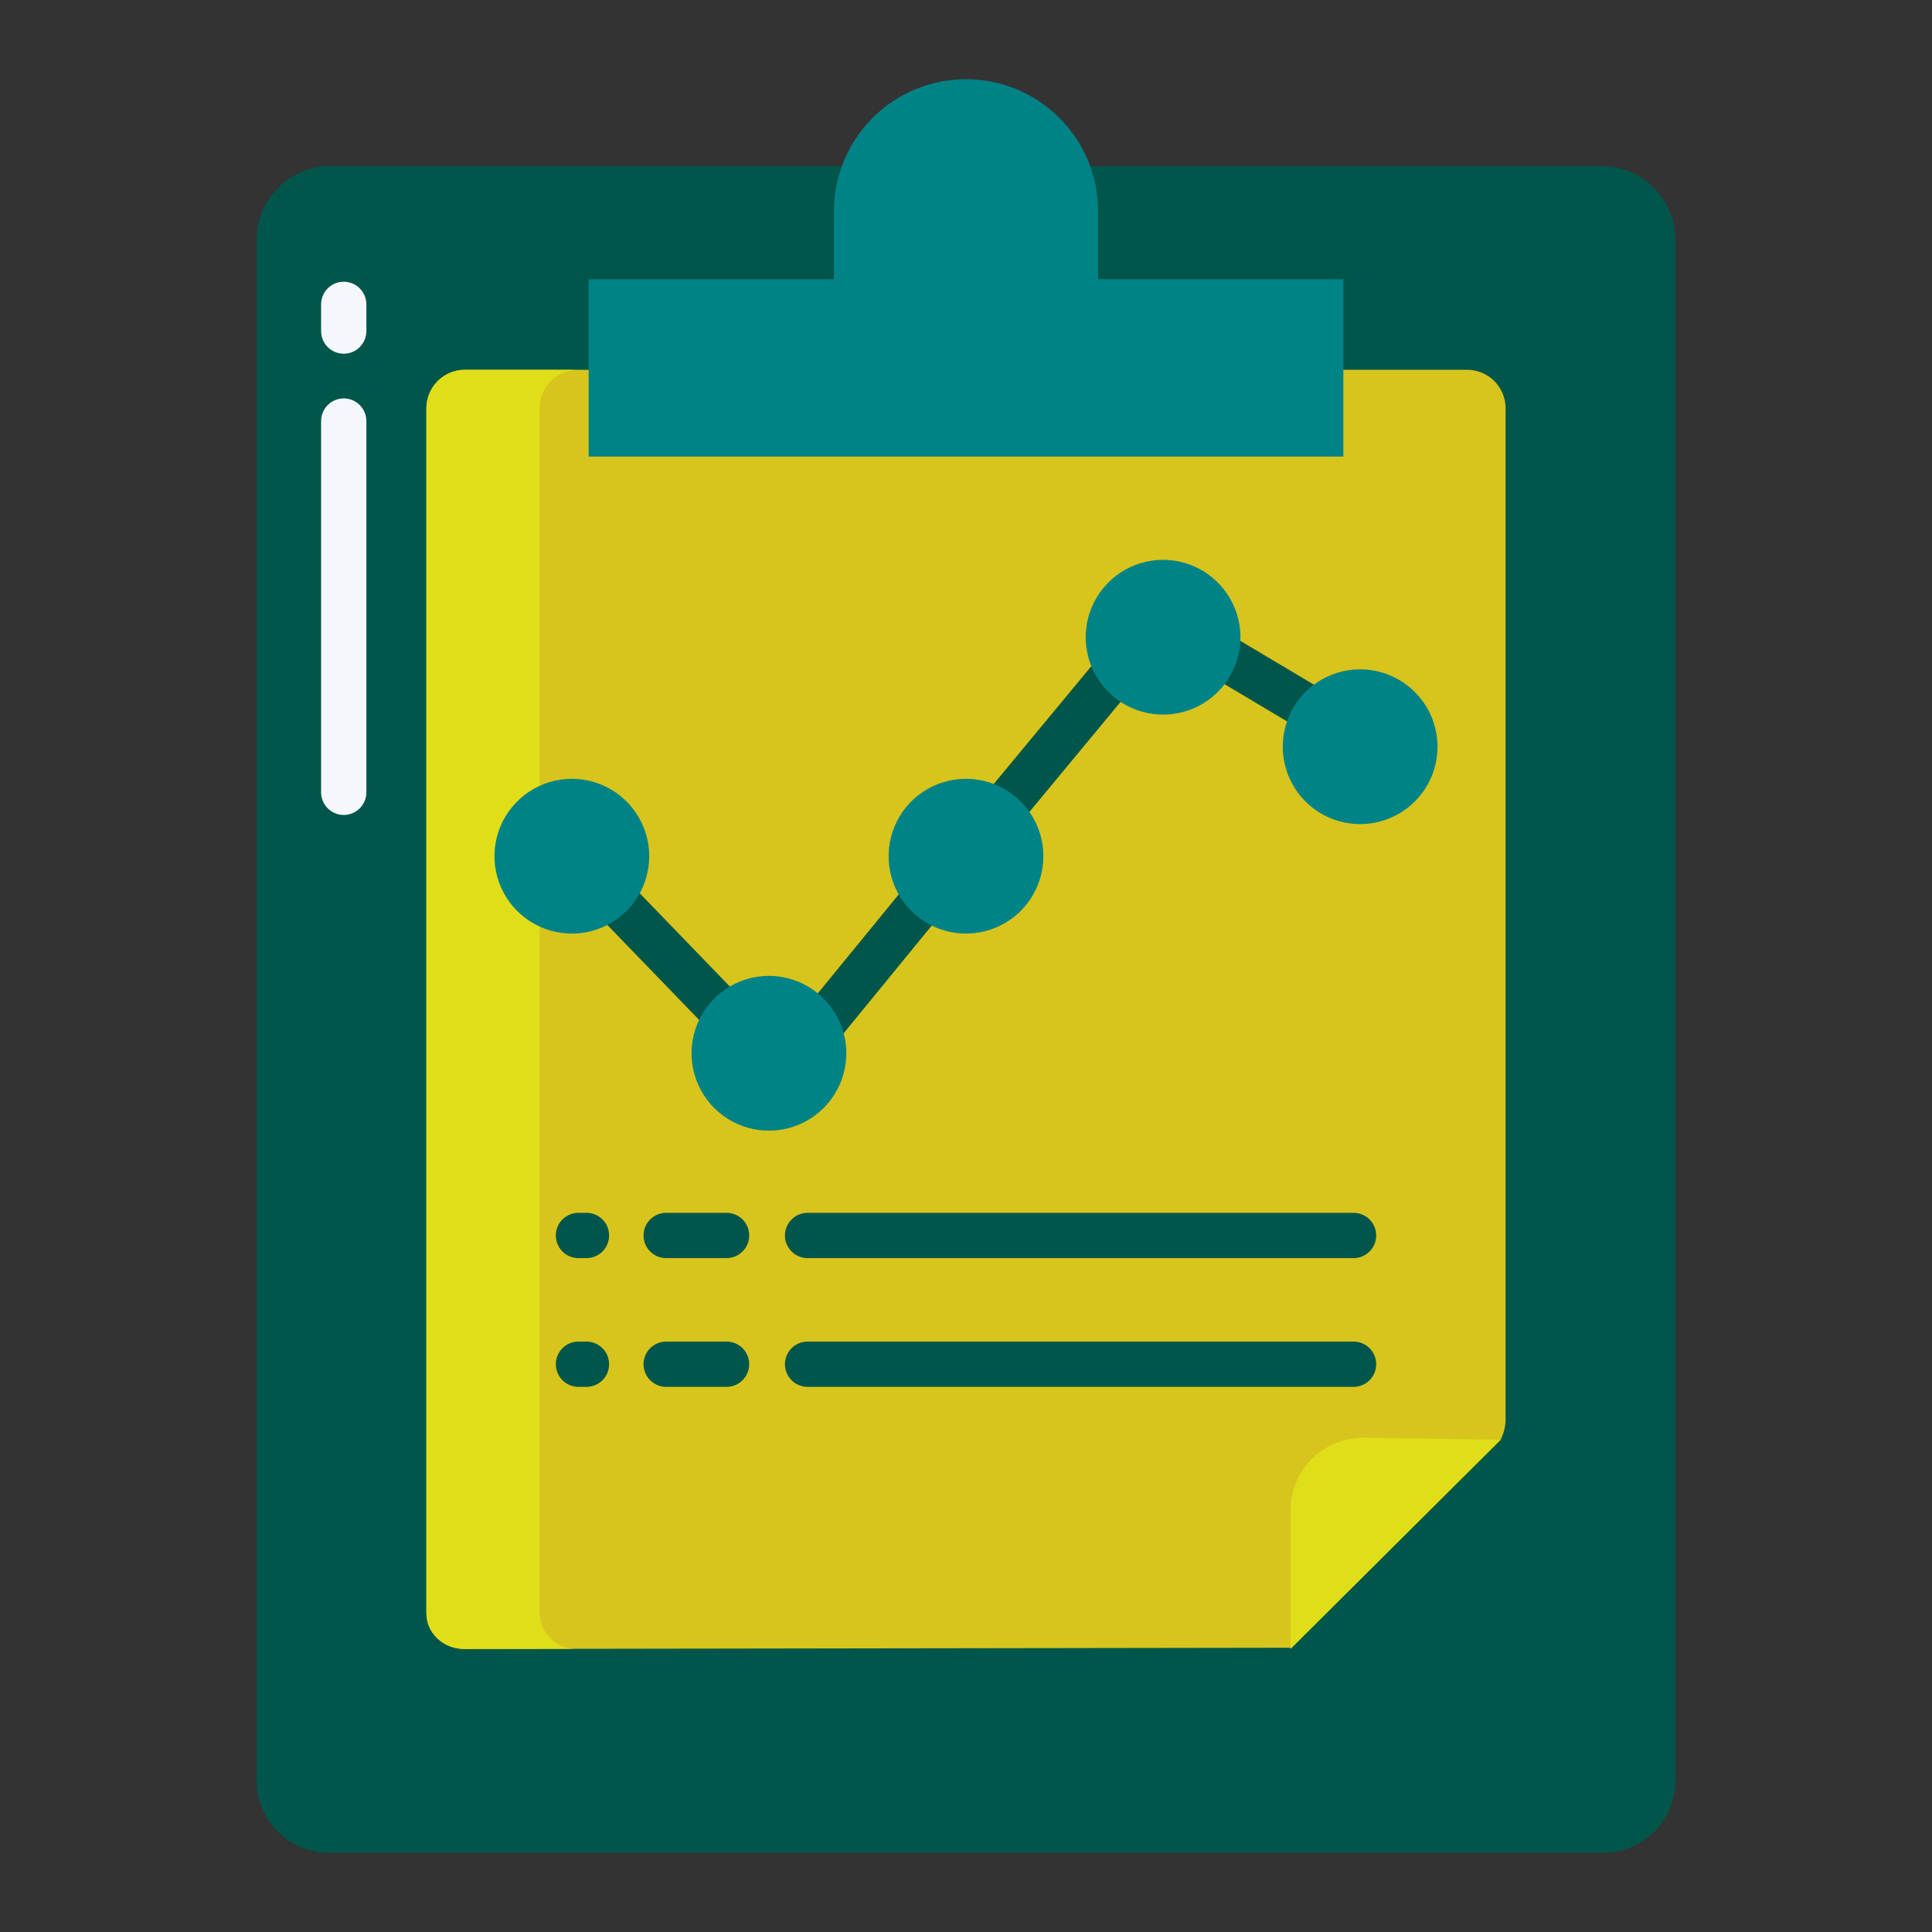 <svg width="80" height="80" viewBox="0 0 80 80" fill="none" xmlns="http://www.w3.org/2000/svg">
<rect x="0" y="0" width="80" height="80" fill="#333333" stroke="none"/>
<path d="M66.349 6.875H13.652C13.249 6.88 12.852 6.964 12.482 7.122C12.112 7.28 11.777 7.51 11.496 7.798C11.215 8.086 10.993 8.426 10.844 8.8C10.695 9.173 10.62 9.573 10.625 9.975V73.703C10.622 74.101 10.698 74.495 10.849 74.863C11.001 75.231 11.223 75.566 11.505 75.846C11.787 76.127 12.122 76.349 12.491 76.499C12.859 76.649 13.254 76.723 13.652 76.719H66.349C66.746 76.723 67.141 76.649 67.51 76.499C67.878 76.349 68.213 76.127 68.495 75.846C68.777 75.566 69 75.231 69.151 74.863C69.302 74.495 69.378 74.101 69.375 73.703V9.975C69.38 9.573 69.306 9.173 69.156 8.8C69.007 8.426 68.785 8.086 68.504 7.798C68.223 7.51 67.888 7.28 67.518 7.122C67.148 6.964 66.751 6.88 66.349 6.875Z" fill="#00564A"/>
<path d="M60.775 15.312H19.225C18.811 15.319 18.416 15.486 18.123 15.778C17.831 16.071 17.663 16.466 17.656 16.88V66.797C17.656 67.642 18.378 68.281 19.225 68.281L53.422 68.23L62.149 59.589C62.271 59.344 62.338 59.075 62.344 58.802V16.88C62.337 16.466 62.169 16.071 61.877 15.778C61.584 15.486 61.189 15.319 60.775 15.312Z" fill="#D7C41C"/>
<path d="M56.438 59.531C56.039 59.532 55.645 59.612 55.277 59.766C54.91 59.921 54.577 60.147 54.297 60.432C54.018 60.716 53.798 61.054 53.651 61.424C53.503 61.794 53.431 62.19 53.438 62.589V68.281L62.148 59.615L56.438 59.531Z" fill="#E0DE18"/>
<path d="M22.344 66.797V16.88C22.351 16.466 22.518 16.071 22.811 15.778C23.104 15.486 23.499 15.319 23.913 15.312H19.225C18.811 15.319 18.416 15.486 18.123 15.778C17.831 16.071 17.663 16.466 17.656 16.88V66.797C17.656 67.642 18.378 68.281 19.225 68.281L23.767 68.274C23.387 68.252 23.03 68.087 22.767 67.814C22.503 67.54 22.352 67.177 22.344 66.797Z" fill="#E0DE18"/>
<path d="M45.469 11.562V8.748C45.469 8.03 45.327 7.319 45.053 6.656C44.778 5.992 44.375 5.389 43.867 4.881C43.359 4.374 42.756 3.971 42.093 3.696C41.429 3.421 40.718 3.28 40 3.28C39.282 3.28 38.571 3.421 37.907 3.696C37.244 3.971 36.641 4.374 36.133 4.881C35.625 5.389 35.222 5.992 34.947 6.656C34.673 7.319 34.531 8.03 34.531 8.748V11.562H24.375V18.906H55.625V11.562H45.469Z" fill="#008387"/>
<path d="M24.284 57.427H23.953C23.704 57.427 23.466 57.328 23.29 57.152C23.114 56.976 23.016 56.738 23.016 56.489C23.016 56.241 23.114 56.002 23.29 55.826C23.466 55.651 23.704 55.552 23.953 55.552H24.284C24.532 55.552 24.771 55.651 24.947 55.826C25.123 56.002 25.221 56.241 25.221 56.489C25.221 56.738 25.123 56.976 24.947 57.152C24.771 57.328 24.532 57.427 24.284 57.427H24.284Z" fill="#00564A"/>
<path d="M30.085 57.427H27.585C27.336 57.427 27.098 57.328 26.922 57.152C26.746 56.976 26.648 56.738 26.648 56.489C26.648 56.241 26.746 56.002 26.922 55.826C27.098 55.651 27.336 55.552 27.585 55.552H30.085C30.334 55.552 30.572 55.651 30.748 55.826C30.924 56.002 31.023 56.241 31.023 56.489C31.023 56.738 30.924 56.976 30.748 57.152C30.572 57.328 30.334 57.427 30.085 57.427Z" fill="#00564A"/>
<path d="M56.047 57.427H33.44C33.192 57.427 32.953 57.328 32.778 57.152C32.602 56.976 32.503 56.738 32.503 56.489C32.503 56.241 32.602 56.002 32.778 55.826C32.953 55.651 33.192 55.552 33.44 55.552H56.047C56.295 55.552 56.534 55.651 56.71 55.826C56.886 56.002 56.984 56.241 56.984 56.489C56.984 56.738 56.886 56.976 56.71 57.152C56.534 57.328 56.295 57.427 56.047 57.427Z" fill="#00564A"/>
<path d="M24.284 52.096H23.953C23.704 52.096 23.466 51.997 23.29 51.821C23.114 51.645 23.016 51.407 23.016 51.158C23.016 50.91 23.114 50.671 23.29 50.495C23.466 50.319 23.704 50.221 23.953 50.221H24.284C24.532 50.221 24.771 50.319 24.947 50.495C25.123 50.671 25.221 50.91 25.221 51.158C25.221 51.407 25.123 51.645 24.947 51.821C24.771 51.997 24.532 52.096 24.284 52.096H24.284Z" fill="#00564A"/>
<path d="M30.085 52.096H27.585C27.336 52.096 27.098 51.997 26.922 51.821C26.746 51.645 26.648 51.407 26.648 51.158C26.648 50.91 26.746 50.671 26.922 50.495C27.098 50.319 27.336 50.221 27.585 50.221H30.085C30.334 50.221 30.572 50.319 30.748 50.495C30.924 50.671 31.023 50.91 31.023 51.158C31.023 51.407 30.924 51.645 30.748 51.821C30.572 51.997 30.334 52.096 30.085 52.096Z" fill="#00564A"/>
<path d="M56.047 52.096H33.44C33.192 52.096 32.953 51.997 32.778 51.821C32.602 51.645 32.503 51.407 32.503 51.158C32.503 50.91 32.602 50.671 32.778 50.495C32.953 50.319 33.192 50.221 33.44 50.221H56.047C56.295 50.221 56.534 50.319 56.71 50.495C56.886 50.671 56.984 50.91 56.984 51.158C56.984 51.407 56.886 51.645 56.71 51.821C56.534 51.997 56.295 52.096 56.047 52.096Z" fill="#00564A"/>
<path d="M24.602 37.735L25.951 36.432L30.823 41.473L29.475 42.776L24.602 37.735Z" fill="#00564A"/>
<path d="M33.136 42.023L37.668 36.481L39.119 37.668L34.587 43.209L33.136 42.023Z" fill="#00564A"/>
<path d="M40.661 33.052L45.593 27.099L47.037 28.295L42.105 34.248L40.661 33.052Z" fill="#00564A"/>
<path d="M49.852 27.821L50.812 26.21L55.011 28.713L54.051 30.323L49.852 27.821Z" fill="#00564A"/>
<path d="M14.233 14.647C13.985 14.647 13.746 14.548 13.57 14.372C13.395 14.197 13.296 13.958 13.296 13.709V12.603C13.296 12.354 13.395 12.116 13.57 11.94C13.746 11.764 13.985 11.666 14.233 11.666C14.482 11.666 14.72 11.764 14.896 11.94C15.072 12.116 15.171 12.354 15.171 12.603V13.709C15.171 13.958 15.072 14.197 14.896 14.372C14.72 14.548 14.482 14.647 14.233 14.647Z" fill="#F4F8FC"/>
<path d="M14.233 33.746C13.985 33.746 13.746 33.647 13.57 33.471C13.395 33.295 13.296 33.057 13.296 32.808V17.435C13.296 17.186 13.395 16.948 13.57 16.772C13.746 16.596 13.985 16.497 14.233 16.497C14.482 16.497 14.72 16.596 14.896 16.772C15.072 16.948 15.171 17.186 15.171 17.435V32.808C15.171 33.057 15.072 33.295 14.896 33.471C14.72 33.647 14.482 33.746 14.233 33.746Z" fill="#F4F8FC"/>
<path d="M23.679 32.249C23.045 32.249 22.426 32.437 21.899 32.789C21.372 33.141 20.961 33.642 20.718 34.227C20.476 34.813 20.413 35.457 20.536 36.079C20.66 36.7 20.965 37.271 21.413 37.719C21.861 38.167 22.432 38.473 23.054 38.596C23.676 38.72 24.32 38.656 24.905 38.414C25.491 38.171 25.991 37.76 26.343 37.233C26.695 36.706 26.883 36.087 26.883 35.453C26.882 34.603 26.544 33.789 25.944 33.188C25.343 32.588 24.529 32.25 23.679 32.249Z" fill="#008387"/>
<path d="M31.839 40.409C31.206 40.409 30.586 40.597 30.059 40.949C29.532 41.301 29.121 41.802 28.879 42.387C28.636 42.973 28.573 43.617 28.696 44.239C28.82 44.86 29.125 45.431 29.573 45.88C30.021 46.328 30.592 46.633 31.214 46.757C31.835 46.88 32.48 46.817 33.065 46.574C33.651 46.332 34.151 45.921 34.504 45.394C34.856 44.867 35.044 44.248 35.044 43.614C35.043 42.764 34.705 41.95 34.104 41.349C33.503 40.748 32.689 40.41 31.839 40.409Z" fill="#008387"/>
<path d="M39.999 32.249C39.365 32.249 38.746 32.437 38.219 32.789C37.692 33.141 37.281 33.642 37.039 34.227C36.796 34.813 36.733 35.457 36.856 36.079C36.98 36.7 37.285 37.271 37.734 37.719C38.182 38.167 38.753 38.473 39.374 38.596C39.996 38.72 40.64 38.656 41.226 38.414C41.811 38.171 42.312 37.76 42.664 37.233C43.016 36.706 43.204 36.087 43.204 35.453C43.203 34.603 42.865 33.789 42.264 33.188C41.663 32.588 40.849 32.25 39.999 32.249Z" fill="#008387"/>
<path d="M48.16 23.182C47.527 23.182 46.907 23.37 46.38 23.722C45.853 24.074 45.443 24.575 45.2 25.16C44.957 25.746 44.894 26.39 45.018 27.012C45.141 27.633 45.447 28.204 45.895 28.652C46.343 29.1 46.914 29.405 47.535 29.529C48.157 29.653 48.801 29.589 49.387 29.347C49.972 29.104 50.473 28.693 50.825 28.166C51.177 27.64 51.365 27.02 51.365 26.386C51.364 25.537 51.026 24.722 50.425 24.121C49.825 23.521 49.01 23.183 48.16 23.182Z" fill="#008387"/>
<path d="M56.321 27.716C55.687 27.716 55.067 27.904 54.54 28.256C54.013 28.608 53.603 29.108 53.36 29.694C53.118 30.279 53.054 30.924 53.178 31.545C53.301 32.167 53.607 32.738 54.055 33.186C54.503 33.634 55.074 33.939 55.696 34.063C56.317 34.187 56.961 34.123 57.547 33.88C58.133 33.638 58.633 33.227 58.985 32.7C59.337 32.173 59.525 31.554 59.525 30.92C59.524 30.07 59.186 29.256 58.585 28.655C57.985 28.055 57.17 27.717 56.321 27.716Z" fill="#008387"/>
</svg>
